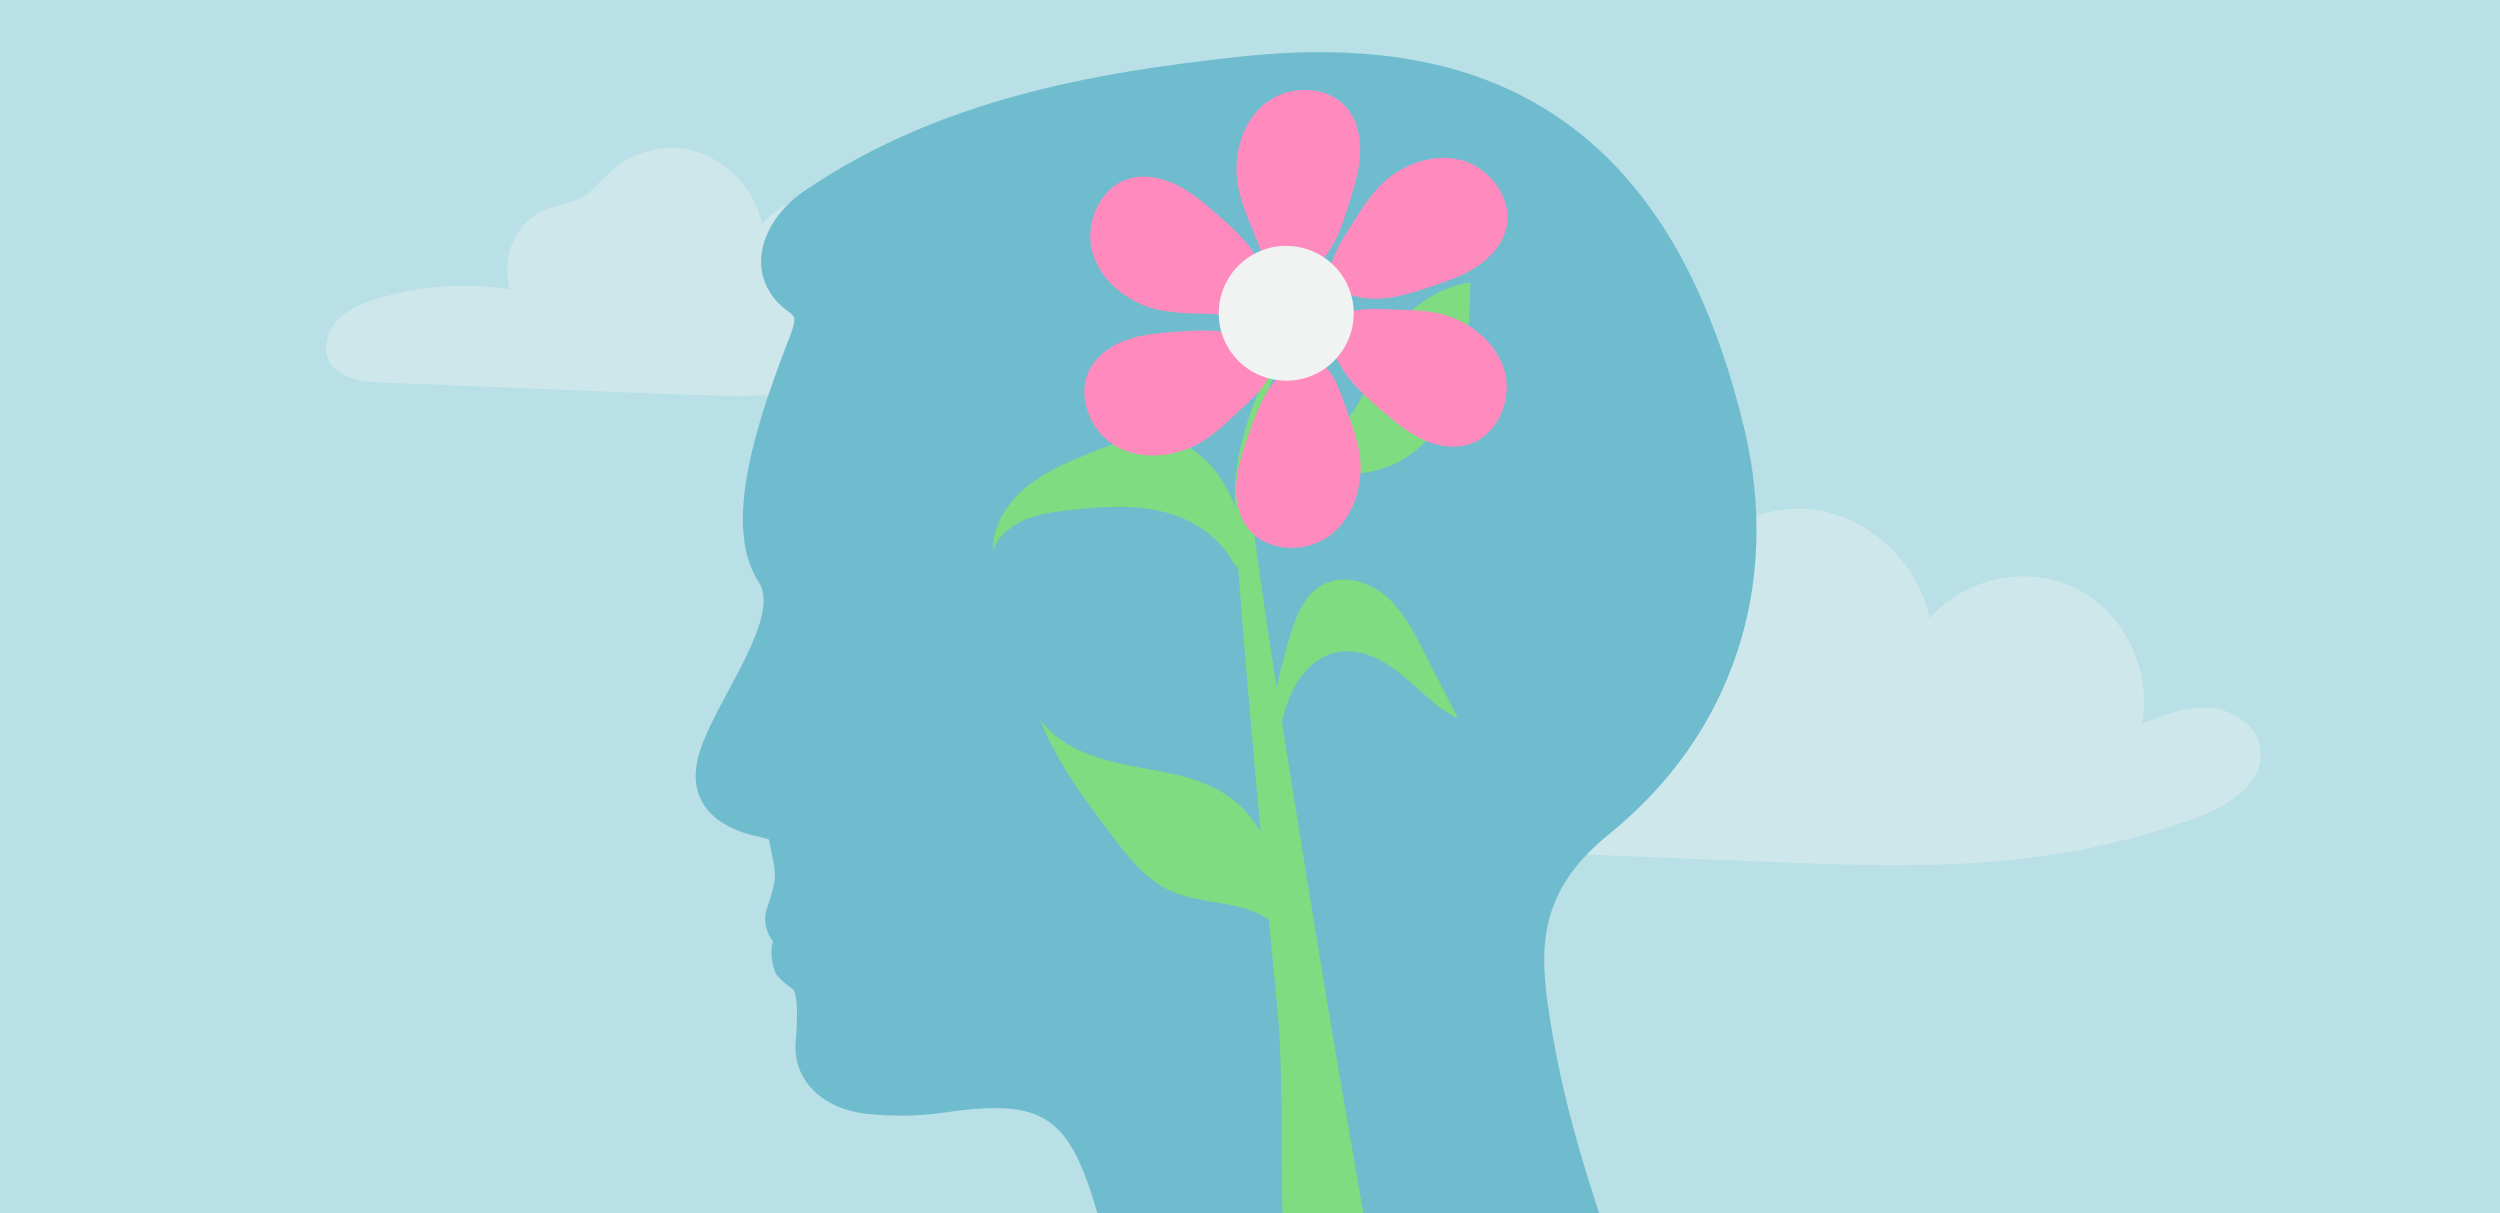 <?xml version="1.0" encoding="UTF-8"?> <svg xmlns="http://www.w3.org/2000/svg" width="575" height="279" viewBox="0 0 575 279" fill="none"><rect x="0" y="0" width="575" height="279" fill="#333333" stroke="none"/><g clip-path="url(#clip0_130_839)"><rect width="575" height="279" fill="#B8E0E6"></rect><g clip-path="url(#clip1_130_839)"><path d="M117.321 66.559C107.046 64.938 96.415 65.709 86.472 68.796C83.267 69.792 80.022 71.096 77.691 73.543C75.359 75.993 74.174 79.851 75.651 82.912C77.653 87.059 83.063 87.785 87.602 87.967C108.046 88.791 128.494 89.613 148.941 90.438C164.119 91.049 179.401 91.655 194.425 89.385C202.358 88.188 210.174 86.189 217.723 83.432C222.823 81.571 228.738 77.782 227.925 72.334C227.366 68.598 223.533 66.1 219.827 65.828C216.119 65.557 212.518 66.977 209.064 68.37C210.725 59.87 206.166 50.514 198.507 46.712C190.851 42.908 180.793 45.003 175.222 51.562C173.429 42.297 165.084 34.767 155.824 34.056C151.834 33.749 147.806 34.731 144.293 36.646C140.856 38.518 138.569 41.353 135.781 44.006C133.693 45.992 131.332 46.575 128.598 47.189C124.518 48.105 120.967 50.347 118.795 54.042C116.613 57.75 115.994 62.432 117.324 66.559H117.321Z" fill="#F1F2F2" fill-opacity="0.4"></path></g><g clip-path="url(#clip2_130_839)"><path d="M360.131 163.838C345.289 161.507 329.933 162.616 315.57 167.056C310.942 168.49 306.255 170.366 302.887 173.887C299.519 177.411 297.808 182.961 299.94 187.365C302.833 193.33 310.646 194.374 317.202 194.637C346.734 195.822 376.269 197.005 405.804 198.19C427.728 199.07 449.802 199.942 471.502 196.676C482.961 194.954 494.251 192.079 505.155 188.113C512.522 185.435 521.066 179.984 519.892 172.146C519.085 166.772 513.548 163.178 508.195 162.787C502.839 162.397 497.637 164.44 492.648 166.443C495.047 154.217 488.462 140.757 477.399 135.288C466.34 129.815 451.812 132.828 443.765 142.264C441.175 128.935 429.122 118.102 415.746 117.081C409.983 116.639 404.165 118.051 399.089 120.806C394.125 123.499 390.822 127.578 386.795 131.394C383.78 134.251 380.368 135.091 376.42 135.973C370.527 137.291 365.397 140.516 362.26 145.832C359.108 151.167 358.214 157.902 360.134 163.838H360.131Z" fill="#F1F2F2" fill-opacity="0.4"></path></g><g clip-path="url(#clip3_130_839)"><path d="M163.376 166.912C164.561 164.4 165.942 161.834 167.402 159.109L167.501 158.922C172.445 149.732 178.049 139.314 174.528 133.898C170.585 127.847 169.834 119.121 172.221 107.215C174.117 97.722 177.653 87.87 180.856 79.492C181.008 79.089 181.16 78.692 181.32 78.296C183.287 73.29 183.007 72.868 181.369 71.701C177.245 68.76 174.999 64.619 175.048 60.044C175.108 54.221 178.927 48.035 185.011 43.903C215.831 22.959 251.247 16.706 284.927 13.065C319.28 9.322 345.097 15.424 364.709 31.768C373.169 38.827 380.503 47.953 386.505 58.88C392.635 70.062 397.599 83.539 401.262 98.942C405.4 116.318 404.837 133.886 399.633 149.736C394.237 166.183 384.27 180.375 370.02 191.913C355.411 203.753 353.803 215.518 355.941 230.663C359.225 253.91 365.191 271.497 372.797 293.915L375.008 300.423L374.785 300.726C374.366 301.304 373.984 301.933 373.648 302.595L373.449 303.002H256.534L256.318 302.683C255.928 302.117 255.52 301.604 255.074 301.12L254.865 300.893L255.06 297.868C255.584 289.857 254.657 286.712 252.191 278.283L252.131 278.092C246.844 260.067 241.616 254.858 228.822 254.858C225.65 254.858 221.91 255.184 217.396 255.863C214.176 256.348 210.768 256.592 207.268 256.592C204.717 256.592 202.131 256.461 199.565 256.202C189.11 255.141 182.303 248.343 183.013 239.671C183.463 234.143 183.409 230.372 182.846 228.444C182.643 227.718 182.622 227.711 181.656 226.993C180.933 226.462 179.944 225.726 178.963 224.573L178.396 223.887L178.005 222.763C177.326 220.435 177.251 218.35 177.782 216.545C176.776 215.226 175.483 212.776 176.226 209.468L176.382 208.962C178.717 202.222 178.505 201.187 177.48 196.196C177.292 195.287 177.08 194.267 176.857 193.088C176.333 192.858 174.986 192.551 174.398 192.419C173.616 192.249 172.642 192.037 171.681 191.726C166.165 189.953 162.678 187.254 161.014 183.468C158.587 177.912 160.957 172.014 163.373 166.912H163.376Z" fill="#6FBCCE"></path><path d="M236.119 111.957C240.593 108.306 246.043 106.094 251.401 103.935C256.26 101.976 261.37 99.98 266.578 100.548C273.805 101.335 279.734 107.056 282.816 113.634C283.268 114.602 283.671 115.591 284.032 116.594L283.974 114.371C283.936 113.771 284.009 113.143 284.026 112.532L284.118 110.688C284.129 110.073 284.229 109.464 284.3 108.855L284.529 107.029C284.589 106.418 284.721 105.82 284.837 105.221L285.19 103.423C286.222 98.653 287.849 94.089 289.688 89.673C291.527 85.252 293.584 80.967 295.416 76.596C297.242 72.231 298.864 67.753 299.603 63.045C299.186 67.791 297.856 72.428 296.317 76.937C294.77 81.453 293.004 85.878 291.488 90.352C289.979 94.798 288.716 99.303 288.041 103.866C288.964 103.755 289.998 103.862 290.704 103.824C294.504 103.628 298.363 103.191 301.953 101.864C303.957 101.123 305.856 100.1 307.512 98.745C314.364 93.133 315.715 83.254 320.724 75.953C324.727 70.119 331.209 66.038 338.208 64.947C337.964 72.949 337.697 81.072 335.252 88.697C332.806 96.32 327.848 103.511 320.538 106.795C315.032 109.267 308.788 109.32 302.75 109.329C297.676 109.339 292.599 109.346 287.524 109.354C287.494 109.846 287.459 110.338 287.485 110.829L287.517 112.547C287.539 113.123 287.506 113.685 287.583 114.27L287.911 117.75C288.003 118.901 288.17 120.084 288.315 121.255L288.757 124.775C289.037 127.118 289.394 129.472 289.715 131.819C290.356 136.516 291.066 141.213 291.762 145.91C292.374 150.002 293.001 154.093 293.633 158.183C294.328 154.605 295.318 151.091 296.319 147.588C297.771 142.503 299.646 136.88 304.34 134.434C308.902 132.057 314.731 133.691 318.656 137.017C322.58 140.342 325.022 145.044 327.364 149.621C330.034 154.839 332.705 160.056 335.376 165.274C330.4 162.882 326.626 158.629 322.342 155.152C318.057 151.674 312.569 148.825 307.191 150.067C303.171 150.997 299.937 154.116 297.912 157.709C296.54 160.146 295.643 162.811 294.911 165.5C294.881 165.613 294.851 165.722 294.821 165.832C295.251 168.582 295.679 171.331 296.112 174.081C299.081 192.854 302.139 211.618 305.231 230.376C308.326 249.132 312.994 275.461 316.165 294.194H295.833C293.926 275.251 295.608 250.81 293.781 231.866C293.13 225.102 292.486 218.337 291.847 211.571C290.118 210.385 288.146 209.477 286.184 208.913C280.517 207.279 274.355 207.314 269.018 204.805C263.309 202.123 259.291 196.895 255.5 191.859C249.278 183.591 242.98 175.187 239.247 165.542C243.316 171.131 250.215 173.912 256.954 175.47C263.695 177.027 270.703 177.661 277.118 180.249C280.505 181.616 283.694 183.631 286.205 186.298C287.613 187.792 288.849 189.525 289.959 191.368C289.457 185.921 288.958 180.474 288.47 175.026C287.624 165.547 286.796 156.065 286.025 146.574C285.646 141.826 285.254 137.084 284.929 132.325C284.889 131.742 284.844 131.159 284.803 130.578C283.893 130.128 283.118 128.466 282.641 127.756C281.26 125.692 279.498 123.894 277.523 122.391C275.275 120.68 272.736 119.34 270.056 118.442C262.252 115.829 253.771 116.431 245.596 117.381C242.152 117.78 238.66 118.253 235.484 119.644C232.309 121.034 229.439 123.482 228.315 126.758C228.21 120.989 231.643 115.612 236.119 111.961V111.957Z" fill="#7FDC80"></path><path d="M290.613 24.093C296.06 19.436 305.376 19.394 309.878 24.968C312.218 27.864 313.02 31.763 312.828 35.48C312.637 39.196 311.541 42.801 310.435 46.354C308.797 51.627 307.009 57.222 302.893 61.133C300.384 63.517 296.762 65.598 293.704 62.946C290.872 60.489 289.515 56.331 288.138 52.974C286.149 48.127 284.191 43.431 284.394 38.085C284.591 32.863 286.569 27.555 290.615 24.097L290.613 24.093Z" fill="#FF8ABE"></path><path d="M335.76 36.745C342.732 38.414 348.235 45.923 346.36 52.834C345.386 56.425 342.697 59.362 339.572 61.39C336.447 63.418 332.881 64.645 329.353 65.839C324.117 67.609 318.532 69.447 312.945 68.415C309.54 67.785 305.727 66.077 306.081 62.05C306.41 58.318 308.985 54.779 310.897 51.694C313.66 47.241 316.317 42.9 320.769 39.925C325.119 37.02 330.582 35.504 335.76 36.745Z" fill="#FF8ABE"></path><path d="M251.339 58.324C249.248 51.475 252.944 42.934 259.859 41.047C263.453 40.066 267.351 40.893 270.684 42.557C274.017 44.222 276.885 46.668 279.702 49.102C283.882 52.714 288.298 56.592 290.238 61.926C291.42 65.177 291.878 69.326 288.219 71.06C284.831 72.666 280.472 72.243 276.84 72.158C271.596 72.037 266.503 71.947 261.68 69.619C256.967 67.345 252.891 63.409 251.339 58.322V58.324Z" fill="#FF8ABE"></path><path d="M257.011 102.827C250.688 99.45 247.269 90.796 250.834 84.583C252.687 81.353 256.033 79.192 259.571 78.021C263.108 76.849 266.867 76.561 270.585 76.3C276.099 75.912 281.968 75.545 287.112 77.955C290.246 79.425 293.502 82.039 292.138 85.848C290.875 89.375 287.487 92.147 284.854 94.648C281.054 98.258 277.383 101.785 272.321 103.538C267.376 105.249 261.706 105.335 257.013 102.827H257.011Z" fill="#FF8ABE"></path><path d="M306.138 122.962C300.519 127.409 291.208 127.096 286.92 121.357C284.692 118.373 284.039 114.448 284.371 110.741C284.703 107.034 285.937 103.474 287.175 99.966C289.014 94.761 291.013 89.237 295.275 85.485C297.873 83.198 301.572 81.256 304.526 84.023C307.262 86.585 308.461 90.791 309.709 94.198C311.513 99.118 313.29 103.885 312.885 109.219C312.489 114.43 310.31 119.659 306.136 122.962H306.138Z" fill="#FF8ABE"></path><path d="M345.975 85.053C348.057 91.905 344.35 100.441 337.433 102.319C333.837 103.296 329.941 102.461 326.609 100.793C323.278 99.125 320.414 96.674 317.601 94.235C313.427 90.618 309.015 86.734 307.082 81.398C305.905 78.146 305.453 73.996 309.113 72.266C312.502 70.664 316.862 71.093 320.493 71.183C325.737 71.312 330.83 71.408 335.65 73.741C340.358 76.02 344.429 79.962 345.975 85.051V85.053Z" fill="#FF8ABE"></path><path d="M284.855 83.017C278.793 76.963 278.793 67.147 284.855 61.093C290.917 55.039 300.745 55.039 306.807 61.093C312.869 67.147 312.869 76.963 306.807 83.017C300.745 89.071 290.917 89.071 284.855 83.017Z" fill="#F1F2F2"></path></g></g><defs><clipPath id="clip0_130_839"><rect width="575" height="279" fill="white"></rect></clipPath><clipPath id="clip1_130_839"><rect width="153" height="57" fill="white" transform="translate(75 34)"></rect></clipPath><clipPath id="clip2_130_839"><rect width="221" height="82" fill="white" transform="translate(299 117)"></rect></clipPath><clipPath id="clip3_130_839"><rect width="244" height="291" fill="white" transform="matrix(-1 0 0 1 404 12)"></rect></clipPath></defs></svg> 